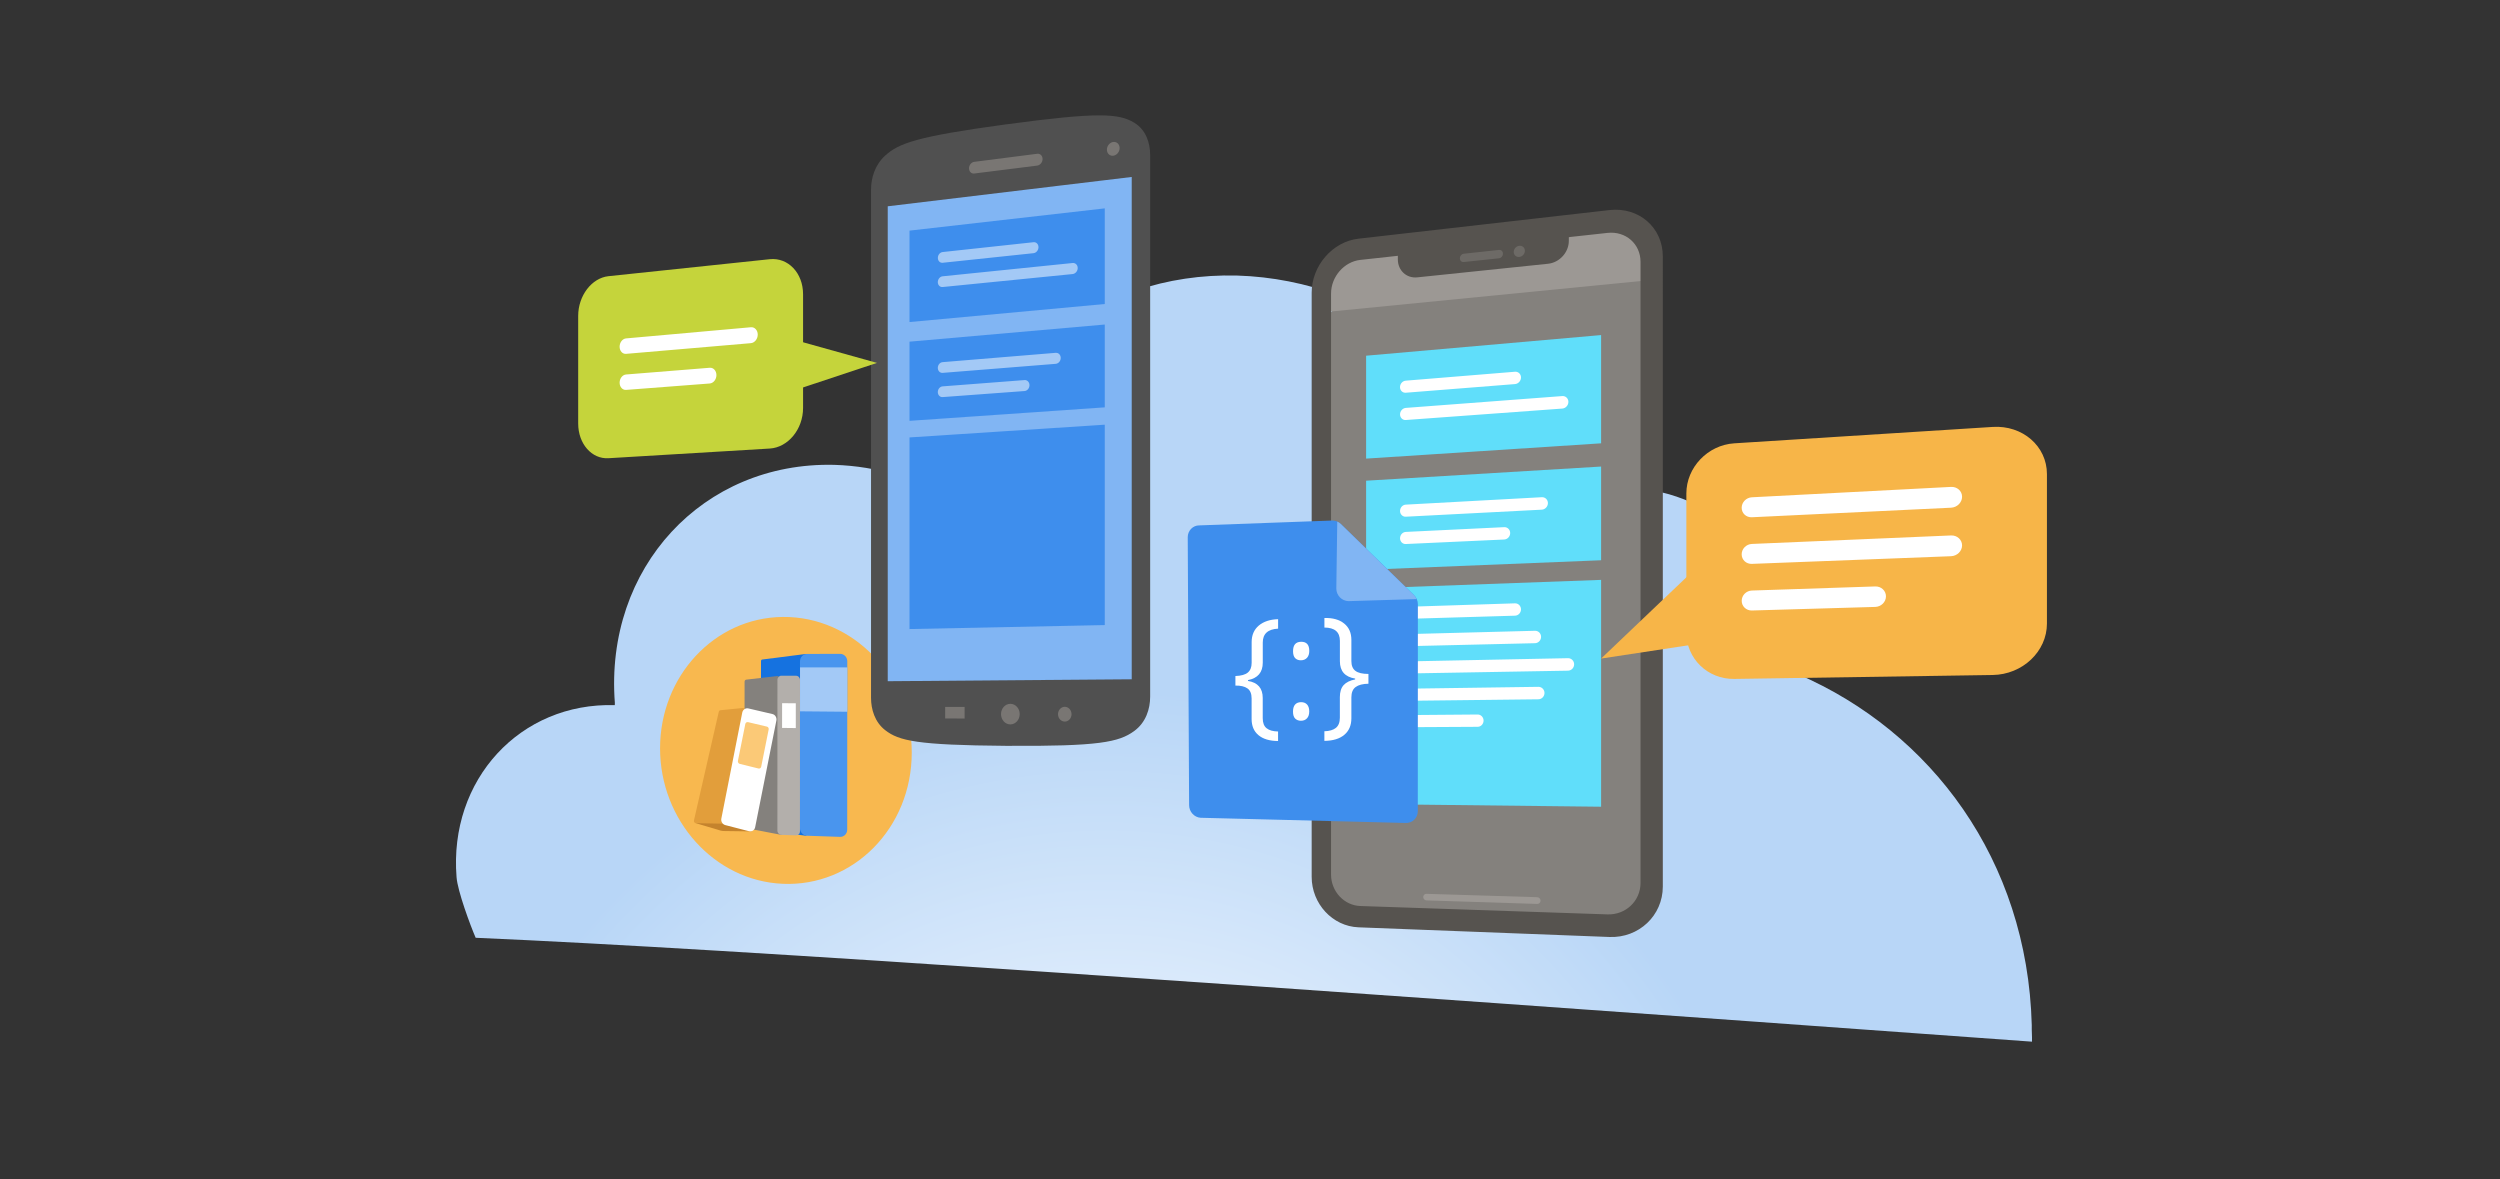 <?xml version="1.0" encoding="utf-8"?>
<!-- Generator: Adobe Illustrator 24.3.0, SVG Export Plug-In . SVG Version: 6.00 Build 0)  -->
<svg version="1.1" id="Layer_1" xmlns="http://www.w3.org/2000/svg" xmlns:xlink="http://www.w3.org/1999/xlink" x="0px" y="0px"
	 viewBox="0 0 636 300" style="enable-background:new 0 0 636 300;" xml:space="preserve">
<rect x="0" y="0" width="636" height="300" fill="#333333" stroke="none"/>
<style type="text/css">
	.st0{fill:url(#SVGID_1_);}
	.st1{fill:#F8B84F;}
	.st2{fill:#1572E0;}
	.st3{fill:#84817D;}
	.st4{fill:#4995EE;}
	.st5{fill:#B3AFAB;}
	.st6{fill:#C4832D;}
	.st7{fill:#E29E3B;}
	.st8{fill:#FFFFFF;}
	.st9{fill:#FBC977;}
	.st10{fill:#A3C9F6;}
	.st11{fill:#9C9894;}
	.st12{fill:#56534F;}
	.st13{fill:#6D6A66;}
	.st14{fill:#81B5F3;}
	.st15{fill:#505050;}
	.st16{fill:#797673;}
	.st17{fill:#3E8EED;}
	.st18{fill:none;}
	.st19{fill:#60DEFA;}
	.st20{fill:#C5D43B;}
	.st21{fill:#F7B548;}
	.st22{fill:none;stroke:#FFFFFF;stroke-width:4.197;stroke-linecap:round;stroke-linejoin:round;stroke-miterlimit:10;}
</style>
<g>
	
		<radialGradient id="SVGID_1_" cx="-63.649" cy="459.771" r="1.836" gradientTransform="matrix(98.881 -1.529 1.529 98.881 5871.417 -45208.121)" gradientUnits="userSpaceOnUse">
		<stop  offset="0.116" style="stop-color:#FFFFFF"/>
		<stop  offset="0.97" style="stop-color:#B8D6F7"/>
	</radialGradient>
	<path class="st0" d="M116.15,223.18c0.26,3.5,3.49,12.23,4.86,15.39C188.88,241.53,317,250.53,516.94,265
		c0.04-1.47-0.1-2.76-0.06-4.23c-1.12-42.09-25.67-74.61-59.39-89.21c0.06-1.84,0.11-3.67-0.02-5.51
		c-1.71-22.46-20.98-41.22-42.82-41.88c-7.35-0.04-14.2,1.78-19.81,5.28c-12.58-33.44-44.53-58.28-80.13-59.35
		c-36.34-0.91-64.98,23.21-71.88,57.16c-9.2-5.42-19.58-8.67-30.59-9c-33.4-0.82-58.46,26.16-55.82,60.58
		c-0.01,0.18-0.01,0.37-0.02,0.55C132.37,178.67,114.14,198.33,116.15,223.18z"/>
	<g>
		<path class="st1" d="M231.95,191.46c-0.01,19.24-14.92,34.17-32.84,33.38c-17.43-0.77-31.2-16.2-31.19-34.48
			c0.01-18.28,13.79-33.24,31.22-33.41C217.06,156.78,231.96,172.23,231.95,191.46z"/>
		<g>
			<path class="st2" d="M204.98,166.37l-11.06,1.41c-0.18,0.02-0.32,0.19-0.32,0.39l-0.02,42.62c0,0.2,0.14,0.38,0.33,0.4
				l10.98,1.41c0.22,0.03,0.41-0.15,0.41-0.38l0.1-45.46C205.4,166.52,205.21,166.34,204.98,166.37z"/>
			<path class="st3" d="M197.7,171.99l-7.85,0.91c-0.25,0.03-0.43,0.25-0.43,0.52l-0.01,36.74c0,0.26,0.17,0.48,0.41,0.53l8.81,1.67
				c0.29,0.06,0.55-0.16,0.57-0.46c0.24-4.23,0.62-30.63,0.32-33.86c-0.25-2.73-0.99-4.9-1.3-5.72
				C198.13,172.1,197.92,171.97,197.7,171.99z"/>
			<path class="st4" d="M205.3,212.61l8.42,0.29c1,0.03,1.81-0.79,1.81-1.84l0.02-42.82c0-1.05-0.81-1.9-1.81-1.9l-8.43,0.02
				c-0.99,0-1.79,0.85-1.79,1.89l-0.02,42.42C203.52,211.7,204.32,212.58,205.3,212.61z"/>
			<path class="st5" d="M198.76,212.39l3.75,0.13c0.55,0.02,1-0.44,1-1.02l0.01-38.53c0-0.58-0.45-1.06-1-1.06l-3.75-0.01
				c-0.55,0-0.99,0.47-0.99,1.05l-0.01,38.35C197.77,211.88,198.21,212.37,198.76,212.39z"/>
			<g>
				<path class="st6" d="M191.25,211.51l-7.31-0.1c-0.19-0.01-0.38-0.04-0.56-0.09l-6.48-1.93l12.51,0.01L191.25,211.51z"/>
				<path class="st7" d="M189.01,180.11l-5.73,0.57c-0.2,0.02-0.37,0.18-0.42,0.39l-6.32,27.66c-0.07,0.33,0.16,0.65,0.47,0.66
					l7.28,0.15c0.23,0,0.43-0.17,0.47-0.41l4.78-28.39C189.6,180.39,189.34,180.08,189.01,180.11z"/>
				<path class="st8" d="M184.5,209.9l6.07,1.57c0.7,0.18,1.39-0.28,1.54-1.02l5.4-27.14c0.15-0.75-0.3-1.5-1.01-1.66l-6.13-1.43
					c-0.7-0.16-1.39,0.31-1.54,1.06l-5.32,26.96C183.36,208.97,183.81,209.72,184.5,209.9z"/>
				<path class="st9" d="M188.18,194.33l4.79,1.18c0.31,0.08,0.62-0.13,0.68-0.46l1.9-9.47c0.07-0.33-0.13-0.66-0.45-0.73
					l-4.81-1.14c-0.31-0.07-0.61,0.14-0.68,0.46l-1.89,9.42C187.68,193.92,187.87,194.25,188.18,194.33z"/>
			</g>
			<polygon class="st10" points="203.53,180.96 203.53,169.79 215.56,169.79 215.55,181.07 			"/>
			<polygon class="st8" points="198.96,185.18 198.97,178.89 202.45,178.92 202.45,185.22 			"/>
		</g>
	</g>
	<g>
		<path class="st3" d="M413.8,70.41l-71.81,7.15c-2.56,0.25-4.63,2.62-4.63,5.28v146.19c0,2.66,2.07,4.9,4.63,4.99l71.81,2.66
			c2.91,0.11,5.27-2.12,5.27-4.97V75.05C419.07,72.19,416.7,70.12,413.8,70.41z"/>
		<g>
			<path class="st11" d="M414.71,57.28l-73.16,8.07c-1.87,0.21-3.38,1.95-3.38,3.89v10.05l80.38-7.91V60.63
				C418.55,58.55,416.83,57.05,414.71,57.28z"/>
			<g>
				<path class="st12" d="M409.46,53.44l-63.86,7.28c-6.61,0.75-11.91,6.9-11.91,13.73v148.62c0,6.84,5.3,12.58,11.91,12.84
					l63.86,2.46c7.45,0.29,13.56-5.45,13.56-12.83V65.25C423.03,57.88,416.92,52.6,409.46,53.44z M417.35,224.63
					c0,4.57-3.78,8.15-8.4,7.99l-62.88-2.13c-4.13-0.14-7.45-3.72-7.45-7.99V74.67c0-4.27,3.32-8.1,7.45-8.55l62.88-6.87
					c4.63-0.51,8.4,2.79,8.4,7.36V224.63z"/>
				<path class="st12" d="M355.61,64.84V66c0,2.8,2.21,4.85,4.95,4.56l33.27-3.46c2.91-0.3,5.28-2.91,5.28-5.82v-1.2L355.61,64.84z"
					/>
				<path class="st13" d="M387.93,63.8c0,0.79-0.64,1.49-1.42,1.57c-0.78,0.08-1.42-0.49-1.42-1.27c0-0.78,0.63-1.49,1.42-1.57
					C387.29,62.44,387.93,63.01,387.93,63.8z"/>
				<path class="st13" d="M372.37,66.66l8.98-0.95c0.55-0.06,0.99-0.56,0.99-1.13V64.5c0-0.57-0.44-0.98-0.99-0.92l-8.98,0.97
					c-0.54,0.06-0.97,0.56-0.97,1.12v0.08C371.4,66.31,371.83,66.72,372.37,66.66z"/>
				<g>
					<path class="st11" d="M391.06,229.96l-28.17-0.9c-0.45-0.01-0.82-0.4-0.82-0.86c0-0.46,0.36-0.82,0.82-0.81l28.17,0.86
						c0.47,0.01,0.86,0.41,0.86,0.88C391.92,229.6,391.54,229.97,391.06,229.96z"/>
				</g>
			</g>
		</g>
	</g>
	<g>
		<polygon class="st14" points="290.26,174.92 223.1,175.33 223.1,50.25 290.26,42.01 		"/>
		<g>
			<path class="st15" d="M288.52,31.2c-3.88-2.32-8.97-2.75-32.39,0.42v0c-0.06,0.01-0.12,0.02-0.18,0.02
				c-0.06,0.01-0.12,0.02-0.17,0.02v0c-22.46,3.06-27.09,4.75-30.58,7.91c-2.66,2.41-3.61,5.78-3.61,8.71c0,4.42,0,28.51,0,49.13
				c0,16.61,0,30.98,0,30.98c0,20.62,0,44.71,0,49.13c0,2.93,0.95,6.18,3.61,8.24c3.49,2.71,8.12,3.8,30.58,3.98v0
				c0.06,0,0.12,0,0.18,0c0.06,0,0.12,0,0.17,0v0c23.42,0.15,28.51-0.93,32.39-3.75c3-2.18,4.08-5.64,4.08-8.76
				c0-4.71,0-30.39,0-52.38c0,0,0-15.31,0-33.03c0-21.99,0-47.67,0-52.38C292.6,36.32,291.52,33,288.52,31.2z M287.91,172.81
				l-62.07,0.49V52.48l62.07-7.46V172.81z"/>
			<path class="st16" d="M263.86,42.13l-16.01,2.01c-0.74,0.09-1.33-0.5-1.33-1.32v0c0-0.82,0.6-1.56,1.33-1.65l16.01-2.05
				c0.76-0.1,1.37,0.5,1.37,1.33l0,0C265.23,41.28,264.62,42.03,263.86,42.13z"/>
			<path class="st16" d="M284.49,36.63c0.55,0.69,0.43,1.81-0.28,2.49c-0.71,0.68-1.72,0.68-2.27-0.02
				c-0.55-0.69-0.42-1.8,0.28-2.49C282.92,35.93,283.94,35.93,284.49,36.63z"/>
			<path class="st16" d="M272.6,181.69c0,1.04-0.77,1.88-1.72,1.88c-0.95,0-1.72-0.84-1.72-1.88c0-1.03,0.77-1.88,1.72-1.88
				C271.83,179.81,272.6,180.65,272.6,181.69z"/>
			<path class="st16" d="M259.41,181.67c0,1.45-1.07,2.62-2.38,2.62c-1.31,0-2.37-1.18-2.37-2.62s1.06-2.62,2.37-2.62
				C258.35,179.05,259.41,180.22,259.41,181.67z"/>
			<polygon class="st16" points="240.45,182.78 245.4,182.79 245.4,179.84 240.45,179.85 			"/>
		</g>
	</g>
	<g>
		<polygon class="st17" points="281.05,103.63 231.38,107.06 231.38,86.92 281.05,82.56 		"/>
		<polygon class="st17" points="281.05,77.34 231.38,81.93 231.38,58.67 281.05,53.01 		"/>
		<polygon class="st17" points="281.05,159.02 231.38,160.03 231.38,111.28 281.05,108.04 		"/>
		<g>
			<path class="st10" d="M262.92,64.41l-23.11,2.44c-0.67,0.07-1.22-0.48-1.22-1.24s0.54-1.42,1.22-1.49l23.11-2.5
				c0.7-0.08,1.27,0.49,1.27,1.26C264.19,63.65,263.62,64.34,262.92,64.41z"/>
		</g>
		<g>
			<path class="st10" d="M272.88,69.72l-33.08,3.3c-0.67,0.07-1.22-0.49-1.22-1.24s0.54-1.42,1.22-1.49l33.08-3.38
				c0.71-0.07,1.29,0.5,1.29,1.28C274.17,68.96,273.59,69.64,272.88,69.72z"/>
		</g>
		<g>
			<path class="st10" d="M268.57,92.56l-28.77,2.3c-0.67,0.05-1.22-0.51-1.22-1.27s0.54-1.41,1.22-1.46l28.77-2.37
				c0.71-0.06,1.28,0.52,1.28,1.3C269.85,91.83,269.28,92.5,268.57,92.56z"/>
		</g>
		<g>
			<path class="st10" d="M260.64,99.48l-20.84,1.54c-0.67,0.05-1.22-0.52-1.22-1.27s0.54-1.41,1.22-1.46l20.84-1.6
				c0.7-0.05,1.26,0.53,1.26,1.3C261.9,98.76,261.34,99.43,260.64,99.48z"/>
		</g>
		<g>
			<path class="st18" d="M262.92,116.58l-23.11,1.36c-0.67,0.04-1.22-0.54-1.22-1.29s0.54-1.4,1.22-1.44l23.11-1.41
				c0.7-0.04,1.27,0.55,1.27,1.32C264.19,115.88,263.62,116.54,262.92,116.58z"/>
		</g>
		<g>
			<path class="st18" d="M267.14,122.66l-27.34,1.45c-0.67,0.04-1.22-0.55-1.22-1.3s0.54-1.39,1.22-1.43l27.34-1.52
				c0.71-0.04,1.28,0.56,1.28,1.33S267.85,122.62,267.14,122.66z"/>
		</g>
		<g>
			<path class="st18" d="M274.08,128.65l-34.28,1.62c-0.67,0.03-1.22-0.55-1.22-1.31s0.54-1.39,1.22-1.42l34.28-1.71
				c0.71-0.04,1.3,0.57,1.3,1.34C275.38,127.95,274.8,128.61,274.08,128.65z"/>
		</g>
		<g>
			<path class="st18" d="M267.86,135.27l-28.05,1.17c-0.67,0.03-1.22-0.56-1.22-1.31s0.54-1.39,1.22-1.42l28.05-1.24
				c0.71-0.03,1.28,0.57,1.28,1.35S268.56,135.24,267.86,135.27z"/>
		</g>
		<g>
			<path class="st18" d="M255.03,141.85l-15.22,0.55c-0.67,0.02-1.22-0.57-1.22-1.32s0.54-1.38,1.22-1.41l15.22-0.59
				c0.69-0.03,1.25,0.57,1.25,1.34S255.72,141.83,255.03,141.85z"/>
		</g>
	</g>
	<g>
		<polygon class="st19" points="407.32,142.53 347.54,144.95 347.54,122.29 407.32,118.69 		"/>
		<polygon class="st19" points="407.32,112.78 347.54,116.67 347.54,90.49 407.32,85.24 		"/>
		<polygon class="st19" points="407.32,205.23 347.54,204.55 347.54,149.7 407.32,147.52 		"/>
		<g>
			<path class="st8" d="M385.41,97.71l-27.79,2.2c-0.8,0.06-1.46-0.57-1.46-1.42c0-0.85,0.65-1.59,1.46-1.65l27.79-2.27
				c0.84-0.07,1.53,0.58,1.53,1.45S386.26,97.65,385.41,97.71z"/>
		</g>
		<g>
			<path class="st8" d="M397.44,103.94l-39.81,2.91c-0.8,0.06-1.46-0.58-1.46-1.43c0-0.85,0.65-1.58,1.46-1.65l39.81-3.01
				c0.86-0.07,1.56,0.6,1.56,1.47C399,103.12,398.3,103.88,397.44,103.94z"/>
		</g>
		<g>
			<path class="st8" d="M392.24,129.66l-34.61,1.79c-0.8,0.04-1.46-0.61-1.46-1.46c0-0.85,0.65-1.57,1.46-1.61l34.61-1.89
				c0.85-0.05,1.55,0.63,1.55,1.5C393.78,128.87,393.09,129.61,392.24,129.66z"/>
		</g>
		<g>
			<path class="st8" d="M382.67,137.25l-25.04,1.15c-0.8,0.04-1.46-0.62-1.46-1.47c0-0.85,0.65-1.57,1.46-1.61l25.04-1.21
				c0.84-0.04,1.52,0.63,1.52,1.5S383.51,137.21,382.67,137.25z"/>
		</g>
		<g>
			<path class="st8" d="M385.41,156.63l-27.79,0.82c-0.8,0.02-1.46-0.64-1.46-1.49c0-0.85,0.65-1.56,1.46-1.58l27.79-0.89
				c0.84-0.03,1.53,0.66,1.53,1.53S386.26,156.61,385.41,156.63z"/>
		</g>
		<g>
			<path class="st8" d="M390.51,163.63l-32.88,0.77c-0.8,0.02-1.46-0.65-1.46-1.5c0-0.85,0.65-1.55,1.46-1.57l32.88-0.86
				c0.85-0.02,1.54,0.67,1.54,1.54S391.36,163.61,390.51,163.63z"/>
		</g>
		<g>
			<path class="st8" d="M398.89,170.62l-41.27,0.72c-0.8,0.01-1.46-0.66-1.46-1.51s0.65-1.55,1.46-1.56l41.27-0.83
				c0.86-0.02,1.57,0.68,1.57,1.56C400.46,169.88,399.76,170.61,398.89,170.62z"/>
		</g>
		<g>
			<path class="st8" d="M391.37,177.9l-33.75,0.39c-0.8,0.01-1.46-0.67-1.46-1.52s0.65-1.54,1.46-1.56l33.75-0.48
				c0.85-0.01,1.55,0.69,1.55,1.56S392.23,177.89,391.37,177.9z"/>
		</g>
		<g>
			<path class="st8" d="M375.91,184.9l-18.29,0.1c-0.8,0-1.46-0.68-1.46-1.53s0.65-1.54,1.46-1.55l18.29-0.15
				c0.83-0.01,1.51,0.69,1.51,1.55C377.42,184.2,376.74,184.9,375.91,184.9z"/>
		</g>
	</g>
	<path class="st20" d="M195.82,114.11l-41.02,2.46c-4.28,0.26-7.71-3.69-7.71-8.82v-27.4c0-5.12,3.44-9.64,7.71-10.09l41.02-4.32
		c4.67-0.49,8.48,3.5,8.48,8.91v28.95C204.3,109.21,200.48,113.83,195.82,114.11z"/>
	<polygon class="st20" points="195.81,101.38 223.1,92.32 195.75,84.69 	"/>
	<path class="st21" d="M441.2,172.72l65.75-1c7.58-0.12,13.79-5.97,13.79-13.09v-38.02c0-7.11-6.21-12.48-13.79-12l-65.75,4.17
		c-6.76,0.43-12.19,6.14-12.19,12.76v35.39C429.01,167.54,434.43,172.82,441.2,172.72z"/>
	<polygon class="st21" points="436.95,163.03 407.32,167.54 432.59,143.46 	"/>
	<g>
		<path class="st8" d="M496.34,129.16l-50.67,2.43c-1.43,0.07-2.59-1.01-2.59-2.41c0-1.4,1.16-2.59,2.59-2.67l50.67-2.64
			c1.55-0.08,2.81,1.04,2.81,2.5C499.15,127.84,497.89,129.09,496.34,129.16z"/>
	</g>
	<g>
		<path class="st8" d="M496.34,141.5l-50.67,1.95c-1.43,0.06-2.59-1.03-2.59-2.43c0-1.4,1.16-2.58,2.59-2.64l50.67-2.16
			c1.55-0.07,2.81,1.07,2.81,2.53S497.89,141.44,496.34,141.5z"/>
	</g>
	<g>
		<path class="st8" d="M477.06,154.4l-31.38,0.91c-1.43,0.04-2.59-1.06-2.59-2.46c0-1.4,1.16-2.57,2.59-2.62l31.38-1.04
			c1.51-0.05,2.73,1.08,2.73,2.52S478.56,154.36,477.06,154.4z"/>
	</g>
	<path class="st22" d="M472.01,127.74"/>
	<g>
		<path class="st8" d="M191.02,87.3l-31.75,2.72c-0.9,0.08-1.64-0.74-1.64-1.82s0.73-2.03,1.64-2.11l31.75-2.84
			c0.96-0.09,1.75,0.75,1.75,1.87S191.98,87.22,191.02,87.3z"/>
	</g>
	<g>
		<path class="st8" d="M180.55,97.56l-21.28,1.63c-0.9,0.07-1.64-0.75-1.64-1.83c0-1.08,0.73-2.02,1.64-2.09l21.28-1.71
			c0.94-0.08,1.71,0.76,1.71,1.87C182.26,96.53,181.49,97.49,180.55,97.56z"/>
	</g>
	<g>
		<g>
			<path class="st17" d="M357.51,209.36l-52.08-1.32c-1.61-0.1-2.92-1.54-2.92-3.21l-0.35-68.16c0-1.67,1.31-3.02,2.92-3.01
				l33.91-1.24c0.79,0.01,1.56,0.32,2.13,0.88l18.61,18.11c0.63,0.61,0.98,1.44,0.98,2.31l-0.02,52.67
				C360.68,208.14,359.26,209.47,357.51,209.36z"/>
			<path class="st14" d="M359.72,151.42l-18.61-18.11c-0.27-0.26-0.58-0.46-0.91-0.61l-0.24,17.03c0,1.73,1.39,3.16,3.11,3.2
				l17.33-0.52C360.24,152.05,360.01,151.71,359.72,151.42z"/>
		</g>
		<g>
			<path class="st8" d="M321.24,182.72c0,1.18,0.33,2.03,0.99,2.55c0.66,0.53,1.63,0.8,2.91,0.82l0,2.43
				c-2.15-0.02-3.81-0.51-4.98-1.49c-1.17-0.97-1.75-2.35-1.75-4.12l0-5.23c0-1.2-0.35-2.05-1.06-2.55c-0.7-0.5-1.73-0.74-3.06-0.72
				l0-2.43c1.45-0.05,2.5-0.34,3.15-0.88c0.65-0.54,0.98-1.36,0.98-2.47l0-5.28c0-1.78,0.61-3.18,1.82-4.21
				c1.22-1.02,2.85-1.56,4.91-1.62l0,2.41c-2.6,0.13-3.9,1.31-3.9,3.54l0,5.1c0,2.48-1.26,3.96-3.76,4.45l0,0.21
				c2.5,0.41,3.75,1.86,3.75,4.34L321.24,182.72z"/>
			<path class="st8" d="M328.95,165.66c0-1.57,0.67-2.36,2.02-2.39c1.41-0.03,2.11,0.74,2.11,2.31c0,0.76-0.19,1.34-0.57,1.76
				c-0.38,0.41-0.89,0.63-1.54,0.64c-0.58,0.01-1.07-0.16-1.45-0.52C329.14,167.09,328.95,166.49,328.95,165.66z M328.94,181.02
				c0-0.78,0.17-1.37,0.52-1.77c0.35-0.4,0.85-0.61,1.5-0.62c0.66-0.01,1.18,0.19,1.55,0.59c0.37,0.4,0.56,0.99,0.56,1.77
				c0,0.76-0.19,1.34-0.57,1.75c-0.38,0.41-0.89,0.62-1.54,0.62c-0.58,0-1.07-0.18-1.45-0.54
				C329.13,182.46,328.94,181.86,328.94,181.02z"/>
			<path class="st8" d="M344.76,172.63c-2.6-0.42-3.89-1.88-3.89-4.4l0-5.18c0-2.26-1.31-3.39-3.94-3.4l0-2.43
				c2.12-0.06,3.8,0.41,5.02,1.4c1.23,0.99,1.84,2.38,1.84,4.18l0,5.38c0,1.14,0.34,1.97,1.03,2.49c0.69,0.52,1.79,0.78,3.31,0.78
				l0,2.49c-1.43,0.02-2.51,0.3-3.24,0.83c-0.73,0.53-1.1,1.41-1.1,2.63l0,5.33c0,1.79-0.6,3.2-1.79,4.2
				c-1.19,1.01-2.88,1.52-5.08,1.55l0-2.45c1.28-0.03,2.26-0.32,2.93-0.86c0.67-0.54,1.01-1.41,1.01-2.6l0-5.21
				c0-1.33,0.32-2.36,0.96-3.07c0.64-0.71,1.62-1.19,2.93-1.45L344.76,172.63z"/>
		</g>
	</g>
</g>
</svg>
